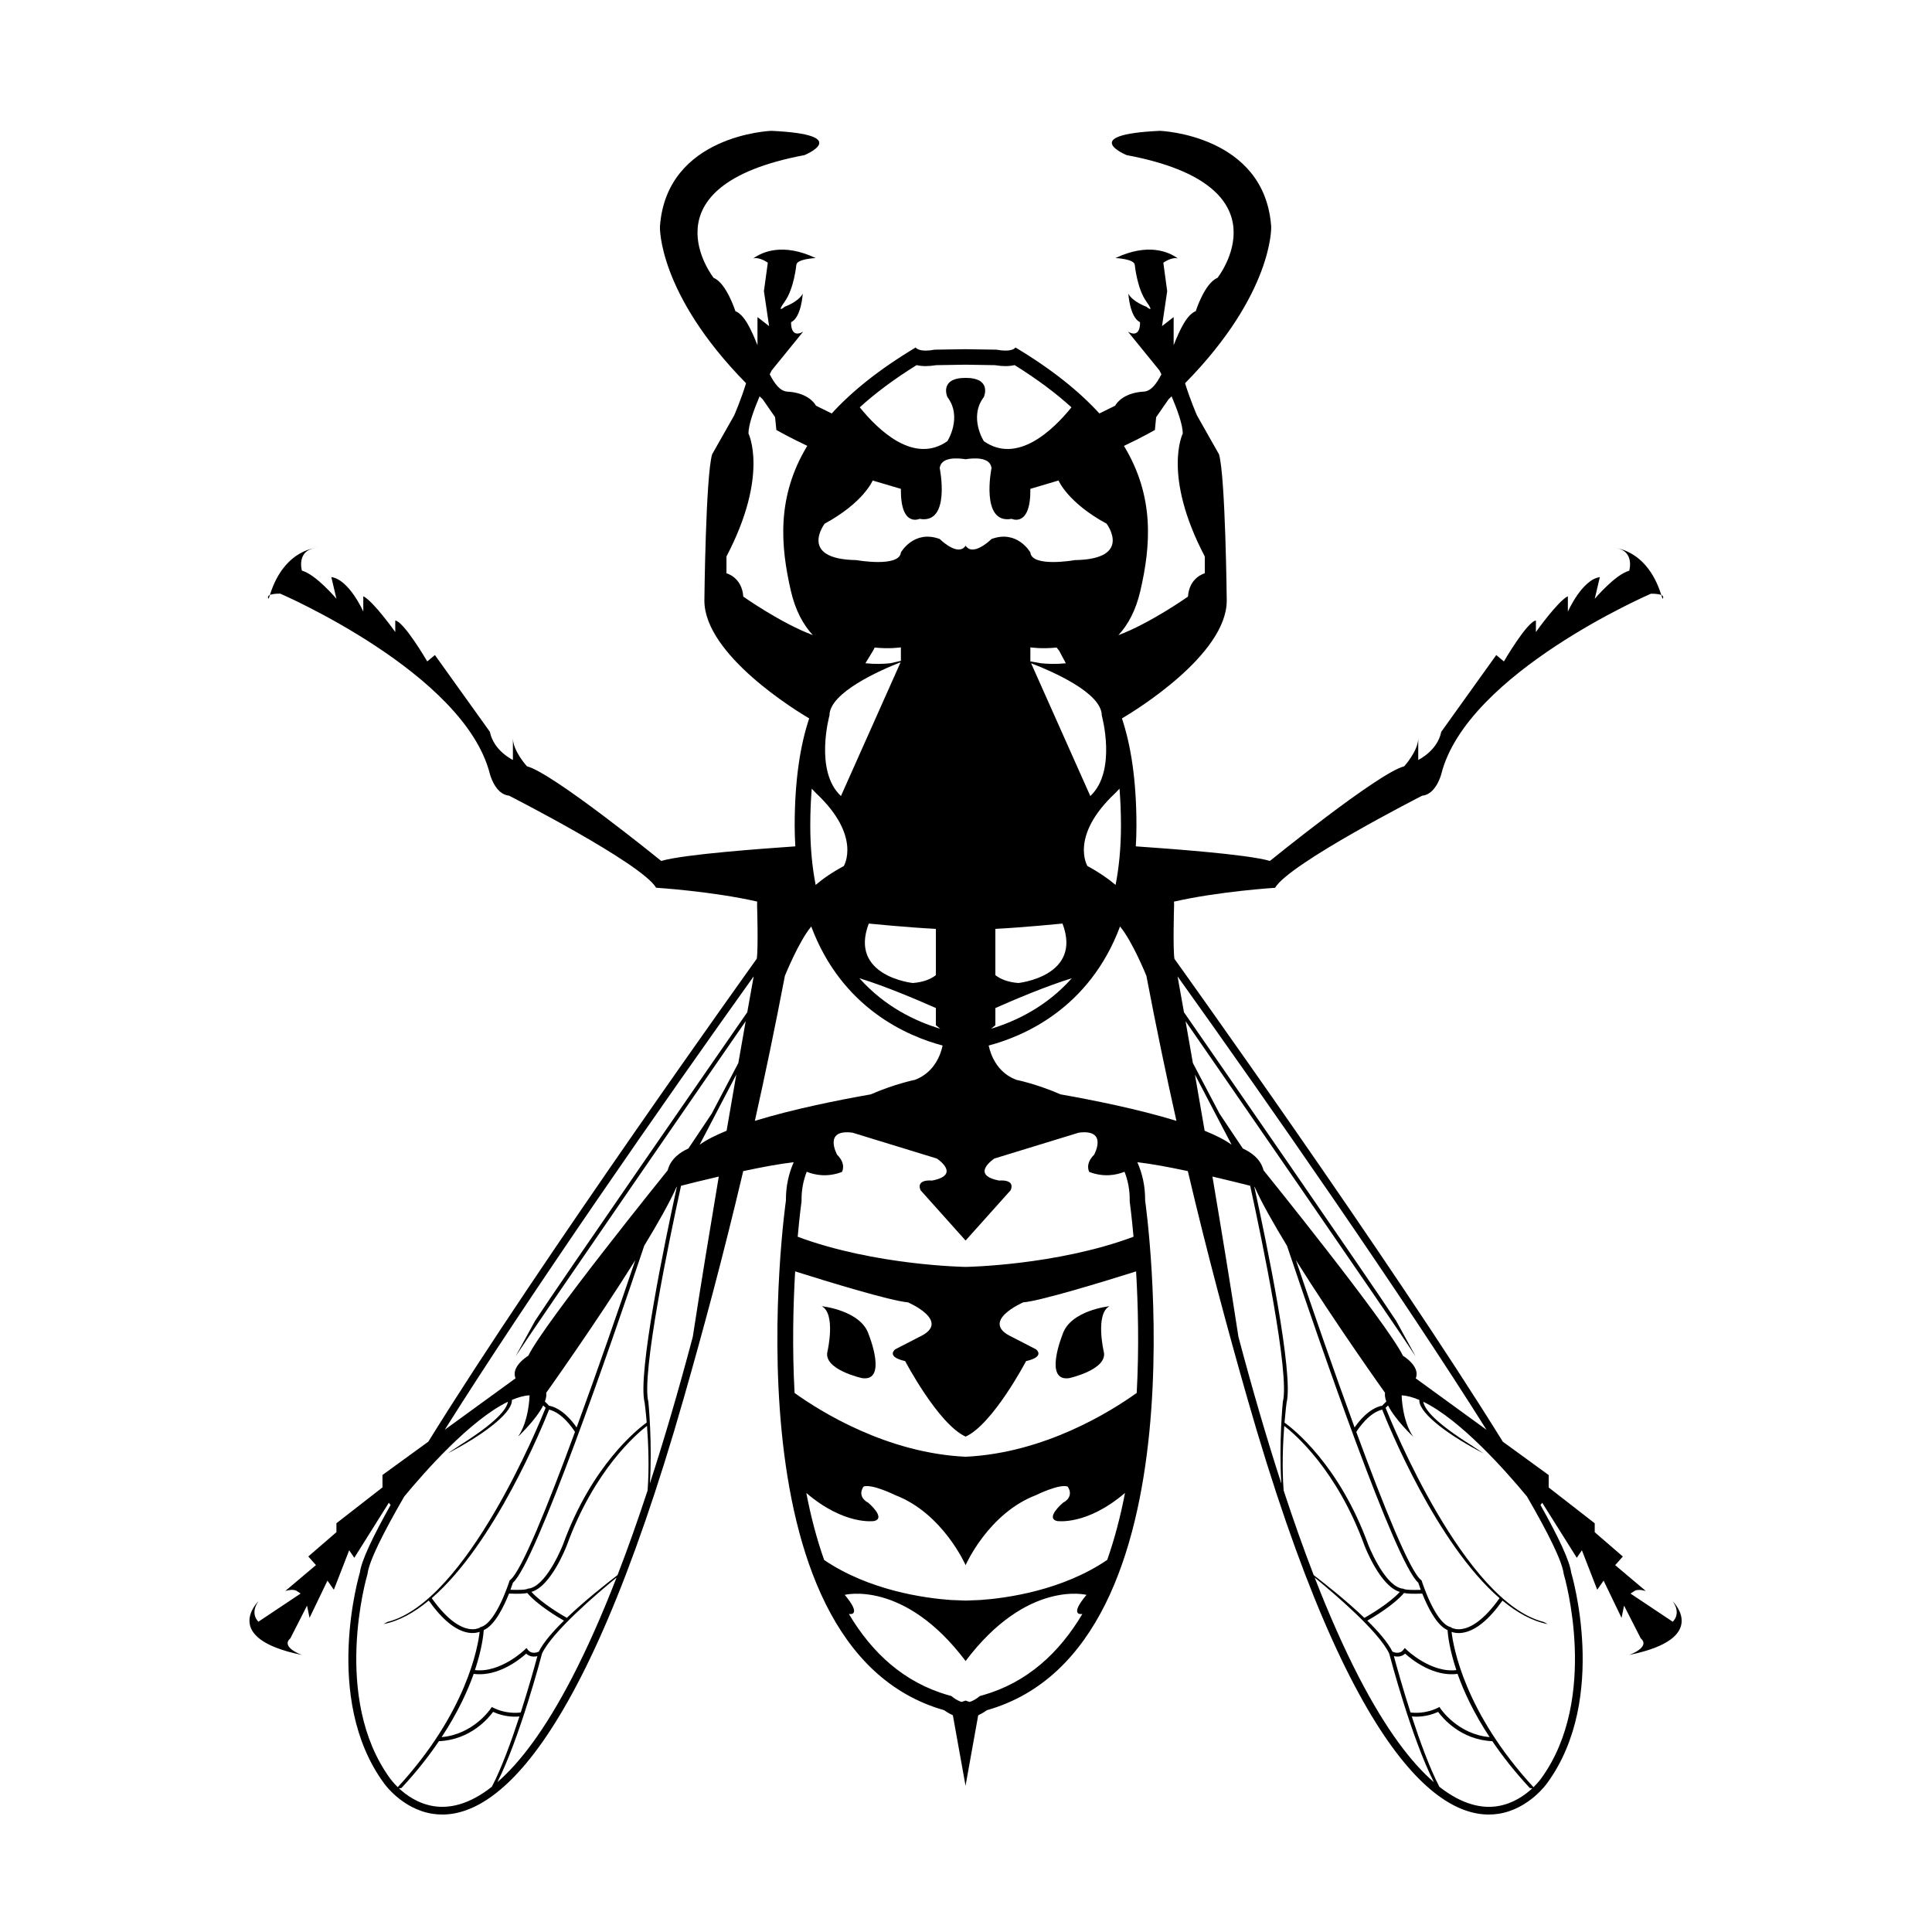 <?xml version="1.0" encoding="UTF-8"?>
<!-- Uploaded to: SVG Repo, www.svgrepo.com, Generator: SVG Repo Mixer Tools -->
<svg fill="#000000" width="800px" height="800px" version="1.1" viewBox="144 144 512 512" xmlns="http://www.w3.org/2000/svg">
 <g>
  <path d="m361.77 490.16c3.812 2.031 1.527 11.945 1.527 11.945-1.27 4.828 9.148 7.113 9.148 7.113 6.867 1.012 1.785-11.531 1.785-11.531-2.043-6.449-12.461-7.527-12.461-7.527z"/>
  <path d="m425.57 497.69s-5.094 12.543 1.777 11.531c0 0 10.418-2.289 9.145-7.113 0 0-2.293-9.914 1.527-11.945 0-0.004-10.418 1.074-12.449 7.527z"/>
  <path d="m584.26 301.68c0.105 0.336 0.227 0.656 0.316 1.008 0.008 0 0.605-0.605-0.316-1.008z"/>
  <path d="m215.21 302.68c0.098-0.352 0.211-0.664 0.316-1.008-0.914 0.402-0.316 1.008-0.316 1.008z"/>
  <path d="m587.29 568.35c2.387 3.406 0 5.422 0 5.422l-11.18-7.457 1.012-0.672c1.02-0.68 3.055 0 3.055 0l-8.137-6.863 2.031-2.289-7.453-6.438v-2.367l-12.199-9.492v-3.293l-12.152-8.832c-30.113-48.609-87.031-127.97-87.031-127.97-0.422-2.68-0.102-13.707-0.102-13.707 0.031-0.488 0.02-0.973-0.02-1.449 11.926-2.731 26.793-3.668 26.793-3.668 3.727-6.438 38.965-24.398 38.965-24.398 3.727-0.336 5.09-5.758 5.09-5.758 6.769-26.773 55.566-47.785 55.566-47.785 1.461 0 2.277 0.156 2.734 0.348-3.914-12.504-12.898-12.543-12.898-12.543 6.098 0.336 4.402 6.102 4.402 6.102-3.727 1.02-9.145 7.453-9.145 7.453l1.355-5.754c-4.742 0.676-8.473 9.145-8.473 9.145l-0.004-4.078c-2.707 1.355-8.469 9.488-8.469 9.488v-3.055c-2.379 0.348-8.48 10.844-8.48 10.844l-2.031-1.691-14.57 20.34c-1.02 5.082-6.102 7.453-6.102 7.453v-5.762c0 3.391-3.727 7.457-3.727 7.457-6.777 1.691-35.578 25.074-35.578 25.074-6.203-1.809-27.402-3.285-35.539-3.863 0.105-1.77 0.168-3.566 0.168-5.457 0-12.234-1.508-21.457-3.844-28.449 3.234-1.898 27.773-16.816 27.773-31.234 0 0-0.336-32.934-2.055-38.762l-5.828-10.297s-1.84-4.195-3.16-8.535c23.438-23.844 22.824-41.473 22.824-41.473-1.691-24.398-29.484-25.414-29.484-25.414-22.035 1.02-8.812 6.438-8.812 6.438 43.371 8.133 24.059 32.531 24.059 32.531-3.391 1.355-5.758 8.816-5.758 8.816-2.418 0.992-4.18 4.856-5.856 9.027v-7.457l-3.082 2.398 1.371-9.262-1.027-7.547s2.203-1.586 3.856-1.129c-2.312-1.684-7.777-4.242-16.547-0.098 0 0 5.144 0.191 5.144 1.906 0 0 0.594 6.176 3.043 9.602 2.445 3.43 0 1.375 0 1.375s-3.566-1.238-4.758-3.43c0 0 0.359 6.227 3.09 7.547 0 0 0.277 4.449-3.18 2.527l8.324 10.246s0.195 0.387 0.52 1.027c-1.328 2.613-2.801 4.488-4.672 4.594-0.527 0.031-1.027 0.082-1.496 0.156-4.75 0.762-6.082 3.57-6.082 3.57l-4.18 2.062c-5.273-5.777-12.48-11.633-22.25-17.492 0 0-0.422 0.832-2.629 0.832-0.645 0-1.441-0.07-2.414-0.246l-8.172-0.125-8.168 0.125c-0.977 0.18-1.773 0.246-2.414 0.246-2.211 0-2.637-0.832-2.637-0.832-9.77 5.859-16.977 11.707-22.25 17.492l-4.188-2.062s-1.324-2.816-6.082-3.57c-0.469-0.074-0.969-0.125-1.496-0.156-1.863-0.105-3.34-1.984-4.672-4.594 0.324-0.641 0.52-1.027 0.52-1.027l8.328-10.246c-3.461 1.918-3.18-2.527-3.18-2.527 2.734-1.32 3.082-7.547 3.082-7.547-1.188 2.191-4.75 3.43-4.75 3.43s-2.449 2.055 0-1.375c2.445-3.43 3.043-9.602 3.043-9.602 0-1.719 5.144-1.906 5.144-1.906-8.766-4.144-14.227-1.586-16.547 0.098 1.652-0.465 3.856 1.129 3.856 1.129l-1.031 7.547 1.375 9.262-3.082-2.398v7.457c-1.676-4.172-3.43-8.039-5.856-9.027 0 0-2.371-7.457-5.758-8.816 0 0-19.312-24.398 24.062-32.531 0 0 13.215-5.426-8.812-6.438 0 0-27.789 1.02-29.488 25.414 0 0-0.613 17.629 22.824 41.473-1.32 4.344-3.152 8.535-3.152 8.535l-5.836 10.297c-1.719 5.828-2.055 38.762-2.055 38.762 0 14.418 24.551 29.336 27.773 31.234-2.336 6.992-3.844 16.219-3.844 28.449 0 1.891 0.07 3.688 0.172 5.457-8.137 0.578-29.332 2.055-35.539 3.863 0 0-28.809-23.383-35.578-25.074 0 0-3.727-4.066-3.727-7.457v5.762s-5.09-2.367-6.102-7.453l-14.57-20.34-2.031 1.691s-6.102-10.496-8.473-10.844v3.055s-5.762-8.133-8.473-9.488v4.062s-3.727-8.469-8.473-9.145l1.355 5.754s-5.422-6.434-9.145-7.453c0 0-1.699-5.762 4.402-6.102 0 0-8.977 0.039-12.891 12.543 0.453-0.195 1.273-0.348 2.731-0.348 0 0 48.801 21.016 55.57 47.785 0 0 1.359 5.422 5.082 5.758 0 0 35.242 17.961 38.969 24.398 0 0 14.867 0.938 26.789 3.668-0.031 0.48-0.039 0.961-0.016 1.449 0 0 0.328 11.027-0.102 13.707 0 0-56.922 79.359-87.031 127.97l-12.156 8.832v3.293l-12.203 9.496v2.367l-7.453 6.438 2.031 2.289-8.137 6.863s2.039-0.68 3.055 0l1.02 0.672-11.18 7.457s-2.387-2.016 0-5.422c0 0-10.176 9.824 11.516 14.238 0 0-5.762-2.035-3.055-4.41l4.41-8.656 0.672 3.234 4.746-9.863 1.691 2.41 4.066-10.449 1.355 1.988 9.148-14.582 0.473 0.586c-4.731 8.422-7.738 14.762-8.148 17.922 0 0-10.035 33.262 6.324 55.73 0 0 4.734 6.891 12.902 8.184 14.199 2.231 38.738-12.555 66.641-110.25 4.977-17.41 10.348-37.227 15.73-60.062 4.731-1.012 9.566-1.918 13.383-2.363-1.316 2.988-2.106 6.348-2.066 10.148 0 0-16.977 118.35 41.938 135.08 0 0 1.008 0.766 2.301 1.34l3.359 18.68 3.359-18.68c1.289-0.57 2.297-1.34 2.297-1.34 58.922-16.723 41.938-135.08 41.938-135.08 0.039-3.797-0.746-7.16-2.066-10.148 3.812 0.441 8.656 1.352 13.383 2.363 5.375 22.836 10.746 42.652 15.723 60.062 27.902 97.695 52.445 112.48 66.648 110.25 8.156-1.289 12.898-8.184 12.898-8.184 16.363-22.469 6.324-55.73 6.324-55.73-0.406-3.16-3.414-9.496-8.141-17.922l0.469-0.586 9.152 14.582 1.355-1.988 4.066 10.449 1.691-2.41 4.75 9.863 0.672-3.234 4.41 8.656c2.707 2.371-3.047 4.41-3.047 4.41 21.688-4.402 11.52-14.227 11.52-14.227zm-137.23-310.4 0.332-3.391 3.289-4.742c0.281-0.262 0.539-0.52 0.812-0.781 1.5 3.516 2.953 7.523 2.953 9.848 0 0-5.488 10.984 5.836 32.59v4.457s-4.109 1.027-4.457 6.176c0 0-9.949 7.031-18.438 10.219 2.527-2.727 4.613-6.508 5.824-11.758 2.734-11.871 3.848-24.887-4.352-38.398 4.773-2.246 8.199-4.219 8.199-4.219zm-17.379 196.63c3.812 1.445 7.07 0.855 9.332-0.055 0.891 2.281 1.402 4.797 1.371 7.578v0.316l0.039 0.312c0.023 0.191 0.484 3.535 0.973 9.02-20.48 7.644-44.5 7.992-44.5 7.992s-24.012-0.348-44.496-7.992c0.488-5.481 0.945-8.832 0.973-9.023l0.047-0.312v-0.312c-0.031-2.781 0.48-5.297 1.371-7.578 2.254 0.91 5.512 1.5 9.324 0.055 0 0 1.27-2.031-1.27-4.574 0 0-3.809-6.856 4.066-5.84l22.363 6.856s6.609 4.324-1.27 5.84c0 0-4.316-0.504-3.055 2.551l11.945 13.34 11.949-13.34c1.266-3.047-3.047-2.551-3.047-2.551-7.883-1.516-1.273-5.84-1.273-5.84l22.363-6.856c7.879-1.02 4.07 5.84 4.07 5.84-2.547 2.543-1.277 4.574-1.277 4.574zm-31.906-165.16c-0.324-0.168-0.625-0.418-0.875-0.805-0.25 0.387-0.555 0.641-0.875 0.805-2.289 1.113-5.984-2.578-5.984-2.578-6.863-2.543-10.293 3.559-10.293 3.559-0.383 4.066-11.82 2.031-11.82 2.031-15.504-0.25-8.387-9.656-8.387-9.656 10.344-5.602 12.73-11.438 12.73-11.438l7.473 2.211c-0.125 10.348 4.953 7.949 4.953 7.949 8.387 1.527 5.34-13.473 5.34-13.473 0.367-2.926 4.543-2.695 6.863-2.328 2.316-0.367 6.5-0.598 6.867 2.328 0 0-3.055 15 5.336 13.473 0 0 5.082 2.398 4.957-7.949l7.465-2.211s2.398 5.836 12.73 11.438c0 0 7.117 9.406-8.387 9.656 0 0-11.438 2.035-11.812-2.031 0 0-3.438-6.102-10.293-3.559 0.004 0-3.699 3.688-5.988 2.578zm-40.527 64.766c12.195 11.438 7.371 19.32 7.371 19.32-3.148 1.699-5.578 3.391-7.461 5.008-0.91-4.672-1.426-9.863-1.426-15.688 0-3.457 0.137-6.723 0.387-9.824 0.688 0.746 1.129 1.184 1.129 1.184zm6.613 0.766c-7.117-6.609-3.047-21.348-3.047-21.348 0-6.047 13.332-11.93 18.859-14.105zm15.883-35.824-2.766 0.629c-1.789 0.203-4.121 0.273-6.637 0.012l2.031-3.324 0.422-0.84c4.062 0.418 6.949-0.051 6.949-0.051zm9.277 71.035v12.262c-1.395 1.074-3.344 1.863-6.098 2.082 0 0-17.023-1.777-11.688-15.754 0 0 10.18 1.02 17.785 1.41zm0 20.98v4.559l1.145 0.922c-6.508-1.961-14.664-5.805-21.41-13.383 6.922 2.121 15.609 5.836 20.266 7.902zm34.438-91.371c-2.519 0.262-4.848 0.188-6.637-0.012l-2.766-0.492 0.004-3.715s2.875 0.469 6.953 0.051l0.672 0.84zm-0.887 68.98c5.336 13.977-11.695 15.754-11.695 15.754-2.762-0.215-4.699-1.008-6.098-2.082v-12.262c7.602-0.391 17.793-1.41 17.793-1.41zm-17.789 26.949v-4.559c4.648-2.066 13.34-5.773 20.258-7.898-6.742 7.578-14.898 11.426-21.402 13.383zm9.473-95.93c5.602 2.152 18.73 7.828 18.73 13.836 0 0 4.074 14.738-3.043 21.348zm22.293 34.414s0.449-0.434 1.133-1.184c0.25 3.098 0.387 6.367 0.387 9.824 0 5.82-0.52 11.02-1.422 15.688-1.891-1.613-4.316-3.305-7.465-5.008-0.004 0-4.828-7.883 7.367-19.32zm-52.633-113.43c0.684 0.168 1.48 0.266 2.402 0.266 0.852 0 1.793-0.086 2.805-0.25l7.773-0.125 7.773 0.125c1.012 0.168 1.949 0.25 2.812 0.25 0.922 0 1.719-0.102 2.402-0.266 6.074 3.777 11.023 7.512 15.07 11.191-4.938 6.09-14.379 15.16-23.227 8.969 0 0-4.062-6.352 0-11.695 0 0 2.289-5.078-4.828-5.078-7.113 0-4.828 5.078-4.828 5.078 4.066 5.34 0 11.695 0 11.695-8.848 6.191-18.285-2.871-23.219-8.969 4.039-3.68 8.988-7.414 15.062-11.191zm-45.938 61.348c-0.344-5.144-4.457-6.176-4.457-6.176v-4.461c11.32-21.609 5.828-32.59 5.828-32.59 0-2.328 1.457-6.332 2.953-9.848 0.277 0.262 0.535 0.52 0.82 0.781l3.285 4.742 0.336 3.391s3.422 1.969 8.195 4.211c-8.195 13.512-7.082 26.531-4.359 38.398 1.211 5.254 3.305 9.035 5.828 11.758-8.484-3.172-18.43-10.207-18.43-10.207zm-93.586 313.23c-15.594-21.422-6.156-53.664-6.055-54.004l0.051-0.156 0.02-0.156c0.434-3.316 4.031-10.605 9.73-20.441 5.324-6.445 17.512-20.293 27.473-25.105-0.379 2.211-3.578 5.773-12.594 11.441l-3.375 2.242c8.762-4.516 16.758-10.293 17.02-13.871 0.004-0.105-0.012-0.188-0.012-0.289 1.652-0.699 3.234-1.148 4.691-1.219 0 0-0.098 6.664-3.043 10.938 0 0 4.699-4.367 6.656-8.254 0.277 0.273 0.52 0.492 0.648 0.625-1.629 4.09-20.945 51.523-41.961 56.754l-0.988 0.559c4.125-0.805 8.141-3.062 11.969-6.231 3.613 5.098 7.148 7.969 10.508 8.516 0.016 0 0.031 0.004 0.047 0.004 1.316 0.207 2.289 0.004 2.934-0.23-0.438 3.894-3.406 21.316-21.703 41.16-1.285-1.258-1.996-2.262-2.016-2.281zm67.449-99.605c0.004 0.047 0.277 2.098 0.543 5.25-2.414 1.742-14.535 11.316-22.148 32.254-0.035 0.105-3.941 10.117-8.48 11.602l-0.047 0.02c-0.293 0.086-0.59 0.145-0.883 0.156v0.059l-0.453 0.117c-0.344 0.082-1.367 0.207-4.102 0.125 0.336-0.906 0.57-1.594 0.664-1.891 6.031-5.246 25.957-63.016 34.797-89.297 3.602-5.918 6.715-11.426 8.578-15.594 0 0 0.031-0.004 0.066-0.012-3.195 14.621-10.488 49.723-8.535 57.211zm-30.973 65.461-0.348-0.453-0.406 0.402c-0.066 0.07-6.457 6.246-13.25 5.453 1.867-5.617 2.262-9.465 2.332-10.605 2.926-1.234 5.359-6.316 6.695-9.668 2.801 0.105 4.172 0.012 4.832-0.168 2.727 3.195 7.965 6.328 9.734 7.34-2.988 2.922-5.5 5.836-6.664 8.207-0.445 0.199-1.941 0.777-2.926-0.508zm2.547 1.703c-0.625 2.312-2.266 8.258-4.41 14.922-0.902 0.121-3.965 0.398-7.273-1.238l-0.406-0.203-0.246 0.371c-0.047 0.082-4.566 6.867-13.043 7.609 4.211-6.394 6.863-12.133 8.496-16.766 6.453 0.887 12.363-3.953 13.91-5.356 0.918 0.855 2.07 0.879 2.973 0.66zm-15.219-7.559c-0.402 0.207-1.402 0.605-2.941 0.344-2.125-0.363-5.551-2.098-9.84-8.148 16.672-14.414 29.441-45.766 31.094-49.969 3.481 0.816 6.281 4.973 6.867 5.91-7.246 19.695-14.238 36.996-17.191 39.258l-0.133 0.102-0.047 0.152c-0.031 0.109-3.43 10.883-7.465 12.16l-0.344 0.109zm25.613-53.043c-1.125-1.648-3.863-5.117-7.336-5.777-0.156-0.203-0.535-0.59-1.074-1.094 0.312-0.832 0.465-1.629 0.348-2.312 0 0 13.121-18.367 23.617-35.152-4.082 12.066-9.871 28.844-15.555 44.336zm-37.875 100.36c-4.086-0.645-7.227-2.875-9.195-4.719l0.648-0.09c4.016-4.309 7.262-8.469 9.93-12.41 8.414-0.352 13.227-6.203 14.359-7.766 2.973 1.367 5.668 1.34 6.984 1.211-2.152 6.594-4.746 13.723-7.316 18.633-6.188 4.871-11.406 5.773-15.41 5.141zm36.793-34.297c-7.332 14.184-14.035 22.848-19.922 27.945 5.898-11.602 11.559-33.031 11.836-34.086 2.707-5.773 14.461-15.816 19.758-20.148-3.856 9.914-7.742 18.691-11.672 26.289zm19.891-49.359c-2.637 8.031-5.285 15.496-7.965 22.414-3.133 2.402-8.715 6.82-13.438 11.336-1.34-0.754-6.555-3.809-9.391-6.883 5.144-1.422 9.191-11.805 9.371-12.27 7.281-20.047 18.504-29.598 21.266-31.719 0.348 4.559 0.629 10.98 0.156 17.121zm11.984-40.75c-3.742 14.125-7.543 27.09-11.383 38.902 0.684-10.656-0.367-21.512-0.395-21.637-1.906-7.301 5.562-43.082 8.66-57.27 1.809-0.465 5.551-1.41 10-2.438-2.363 14.074-4.812 28.965-6.883 42.441zm8.953-54.586c-2.875 1.168-5.344 2.41-7.141 3.703h-0.004l9.723-18.605c-0.812 4.66-1.676 9.676-2.578 14.902zm5.481-31.406c-5.488 7.918-49.938 72.102-56.262 81.832l-5.133 9.355c6.312-9.715 54.887-80.012 60.977-88.816-0.59 3.324-1.246 7.043-1.949 11.082l-7.152 13.602-0.023-0.016c-0.098 0.141-2.402 3.648-6.062 9.07-2.121 0.953-4.715 2.715-5.481 5.773 0 0-32.863 40.664-36.934 49.137 0 0-4.742 2.84-3.387 5.992l-18.762 13.637c22.414-35.68 58.27-87.164 81.867-120.16-0.434 2.391-1.016 5.633-1.699 9.516zm2.012 28.785c2.68-11.992 5.344-24.758 7.957-38.422 0 0 3.664-9.125 6.988-13.082 8.113 21.703 25.543 29.094 34.816 31.543-0.168 0.746-0.402 1.559-0.719 2.383-1.059 2.613-3.012 5.352-6.648 6.715 0 0-5.305 1.059-11.684 3.844-8.332 1.461-20.586 3.898-30.711 7.019zm86.371 130.7c0.141 0.012 0.281-0.012 0.418-0.012-6.125 10.312-14.641 18.184-26.398 21.527l-0.762 0.211-0.629 0.484c-0.539 0.418-1.598 0.973-2.098 1.078l-1.055-0.352-1.047 0.352c-0.488-0.105-1.473-0.605-2.102-1.078l-0.629-0.484-0.754-0.211c-11.766-3.336-20.27-11.219-26.395-21.527 0.137 0 0.262 0.02 0.406 0.012 0 0 2.988 0.258-1.516-5.082 0 0 15.766-4.07 32.039 17.531 16.27-21.602 32.043-17.531 32.043-17.531-4.512 5.34-1.523 5.082-1.523 5.082zm7.004-14.344c-11.914 8.102-26.656 10.133-33.574 10.621l-3.949 0.156-3.945-0.156c-6.918-0.492-21.633-2.516-33.547-10.605-1.996-5.652-3.551-11.645-4.727-17.758 10.156 8.688 17.965 7.438 17.965 7.438 3.281-0.762-1.527-4.828-1.527-4.828-3.254-1.785-1.254-4.316-1.254-4.316 2.254-0.762 8.387 2.281 8.387 2.281 12.641 4.832 18.645 18.555 18.645 18.555s6.004-13.723 18.652-18.555c0 0 6.133-3.043 8.383-2.281 0 0 2 2.539-1.25 4.316 0 0-4.801 4.066-1.527 4.828 0 0 7.824 1.254 17.984-7.453-1.172 6.117-2.727 12.105-4.715 17.758zm7.82-44.254c-6.891 4.938-24.434 15.93-45.344 16.914-20.895-0.984-38.426-11.957-45.328-16.902-0.648-12.055-0.363-23.363 0.152-32.219 8.695 2.746 25.348 7.836 29.91 8.207 0 0 11.766 5.078 3.008 9.148l-6.387 3.293s-2.629 1.926 2.625 3.129c0 0 8.762 16.695 16.02 20.008 7.266-3.305 16.02-20.008 16.02-20.008 5.254-1.203 2.625-3.129 2.625-3.129l-6.387-3.293c-8.758-4.074 3.008-9.148 3.008-9.148 4.559-0.371 21.219-5.465 29.91-8.207 0.527 8.848 0.816 20.152 0.168 32.207zm-20.188-79.121c-6.379-2.785-11.68-3.844-11.68-3.844-3.641-1.367-5.598-4.102-6.648-6.715-0.312-0.828-0.555-1.633-0.719-2.383 9.273-2.449 26.695-9.84 34.812-31.543 3.324 3.965 6.988 13.082 6.988 13.082 2.609 13.664 5.273 26.434 7.957 38.422-10.137-3.117-22.391-5.555-30.711-7.019zm33.129-19.387c6.09 8.805 54.66 79.102 60.973 88.816l-5.129-9.355c-6.328-9.738-50.773-73.914-56.262-81.832-0.691-3.883-1.27-7.125-1.699-9.508 23.609 33 59.465 84.484 81.875 120.16l-18.762-13.637c1.355-3.148-3.387-5.992-3.387-5.992-4.074-8.473-36.938-49.137-36.938-49.137-0.766-3.055-3.367-4.816-5.481-5.773-3.656-5.422-5.965-8.922-6.062-9.07l-0.02 0.016-7.164-13.602c-0.699-4.043-1.355-7.766-1.945-11.09zm58.508 166.51-0.414-0.402-0.344 0.453c-0.988 1.285-2.488 0.711-2.922 0.508-1.16-2.371-3.672-5.285-6.66-8.207 1.773-1.012 7.008-4.144 9.738-7.34 0.656 0.176 2.031 0.273 4.828 0.168 1.34 3.352 3.769 8.434 6.695 9.668 0.07 1.145 0.465 4.988 2.336 10.605-6.805 0.797-13.199-5.383-13.258-5.453zm13.578 6.445c1.633 4.637 4.281 10.379 8.496 16.766-8.473-0.734-12.992-7.527-13.047-7.609l-0.246-0.371-0.402 0.203c-3.309 1.637-6.375 1.367-7.273 1.238-2.141-6.664-3.785-12.609-4.402-14.922 0.902 0.215 2.051 0.195 2.977-0.664 1.539 1.402 7.449 6.246 13.898 5.359zm-53.852-129.05c0.035 0.004 0.07 0.012 0.07 0.012 1.863 4.168 4.973 9.672 8.578 15.594 8.836 26.277 28.762 84.051 34.797 89.297 0.098 0.297 0.328 0.984 0.66 1.891-2.731 0.082-3.754-0.051-4.102-0.125l-0.453-0.117v-0.059c-0.297-0.012-0.586-0.074-0.883-0.156l-0.051-0.02c-4.535-1.484-8.438-11.492-8.473-11.602-7.617-20.938-19.738-30.516-22.148-32.254 0.266-3.152 0.527-5.203 0.539-5.25 1.957-7.504-5.336-42.605-8.535-57.211zm52.184 116.72-0.348-0.109c-4.035-1.281-7.43-12.051-7.465-12.16l-0.051-0.152-0.121-0.102c-2.949-2.262-9.945-19.562-17.184-39.258 0.59-0.938 3.387-5.094 6.863-5.91 1.656 4.203 14.43 35.555 31.105 49.969-4.297 6.051-7.719 7.785-9.848 8.148-1.547 0.262-2.543-0.137-2.938-0.344zm-18.285-58.746c-3.465 0.664-6.203 4.133-7.336 5.777-5.684-15.492-11.461-32.27-15.551-44.336 10.496 16.777 23.617 35.152 23.617 35.152-0.109 0.684 0.039 1.48 0.344 2.312-0.535 0.504-0.91 0.895-1.074 1.094zm-49.652-87.754 9.723 18.605c-1.793-1.301-4.262-2.535-7.144-3.703-0.898-5.227-1.77-10.242-2.578-14.902zm11.531 69.488c-2.066-13.477-4.516-28.363-6.887-42.445 4.449 1.027 8.191 1.98 10 2.438 3.098 14.188 10.566 49.969 8.656 57.27-0.02 0.125-1.074 10.984-0.395 21.637-3.832-11.809-7.629-24.773-11.375-38.898zm11.984 40.75c-0.473-6.141-0.188-12.566 0.156-17.113 2.766 2.121 13.992 11.672 21.27 31.719 0.18 0.465 4.227 10.844 9.367 12.27-2.832 3.074-8.051 6.125-9.391 6.883-4.719-4.516-10.305-8.934-13.441-11.336-2.664-6.922-5.324-14.391-7.961-22.422zm19.887 49.359c-3.918-7.598-7.812-16.375-11.668-26.289 5.305 4.332 17.059 14.375 19.758 20.148 0.277 1.059 5.934 22.484 11.84 34.086-5.894-5.098-12.602-13.762-19.93-27.945zm36.801 34.297c-4.004 0.637-9.23-0.273-15.422-5.141-2.562-4.914-5.16-12.043-7.309-18.633 1.32 0.125 4.004 0.156 6.988-1.211 1.133 1.562 5.945 7.41 14.359 7.766 2.676 3.941 5.914 8.098 9.93 12.41l0.648 0.09c-1.969 1.84-5.113 4.07-9.195 4.719zm17.52-61.633 0.023 0.156 0.051 0.156c0.102 0.332 9.539 32.582-6.055 54.004-0.016 0.02-0.73 1.023-2.012 2.289-18.293-19.84-21.266-37.262-21.711-41.16 0.648 0.238 1.617 0.438 2.934 0.23 0.016 0 0.031-0.004 0.039-0.004 3.367-0.543 6.902-3.422 10.52-8.516 3.828 3.168 7.844 5.426 11.969 6.231l-0.992-0.559c-21.016-5.231-40.328-52.664-41.957-56.754 0.133-0.133 0.371-0.352 0.656-0.625 1.953 3.883 6.648 8.254 6.648 8.254-2.953-4.273-3.047-10.938-3.047-10.938 1.457 0.074 3.043 0.523 4.695 1.219 0 0.102-0.02 0.18-0.012 0.289 0.266 3.578 8.258 9.352 17.023 13.871l-3.379-2.242c-9.008-5.668-12.219-9.227-12.594-11.441 9.965 4.812 22.152 18.66 27.477 25.105 5.695 9.824 9.293 17.117 9.723 20.434z"/>
 </g>
</svg>